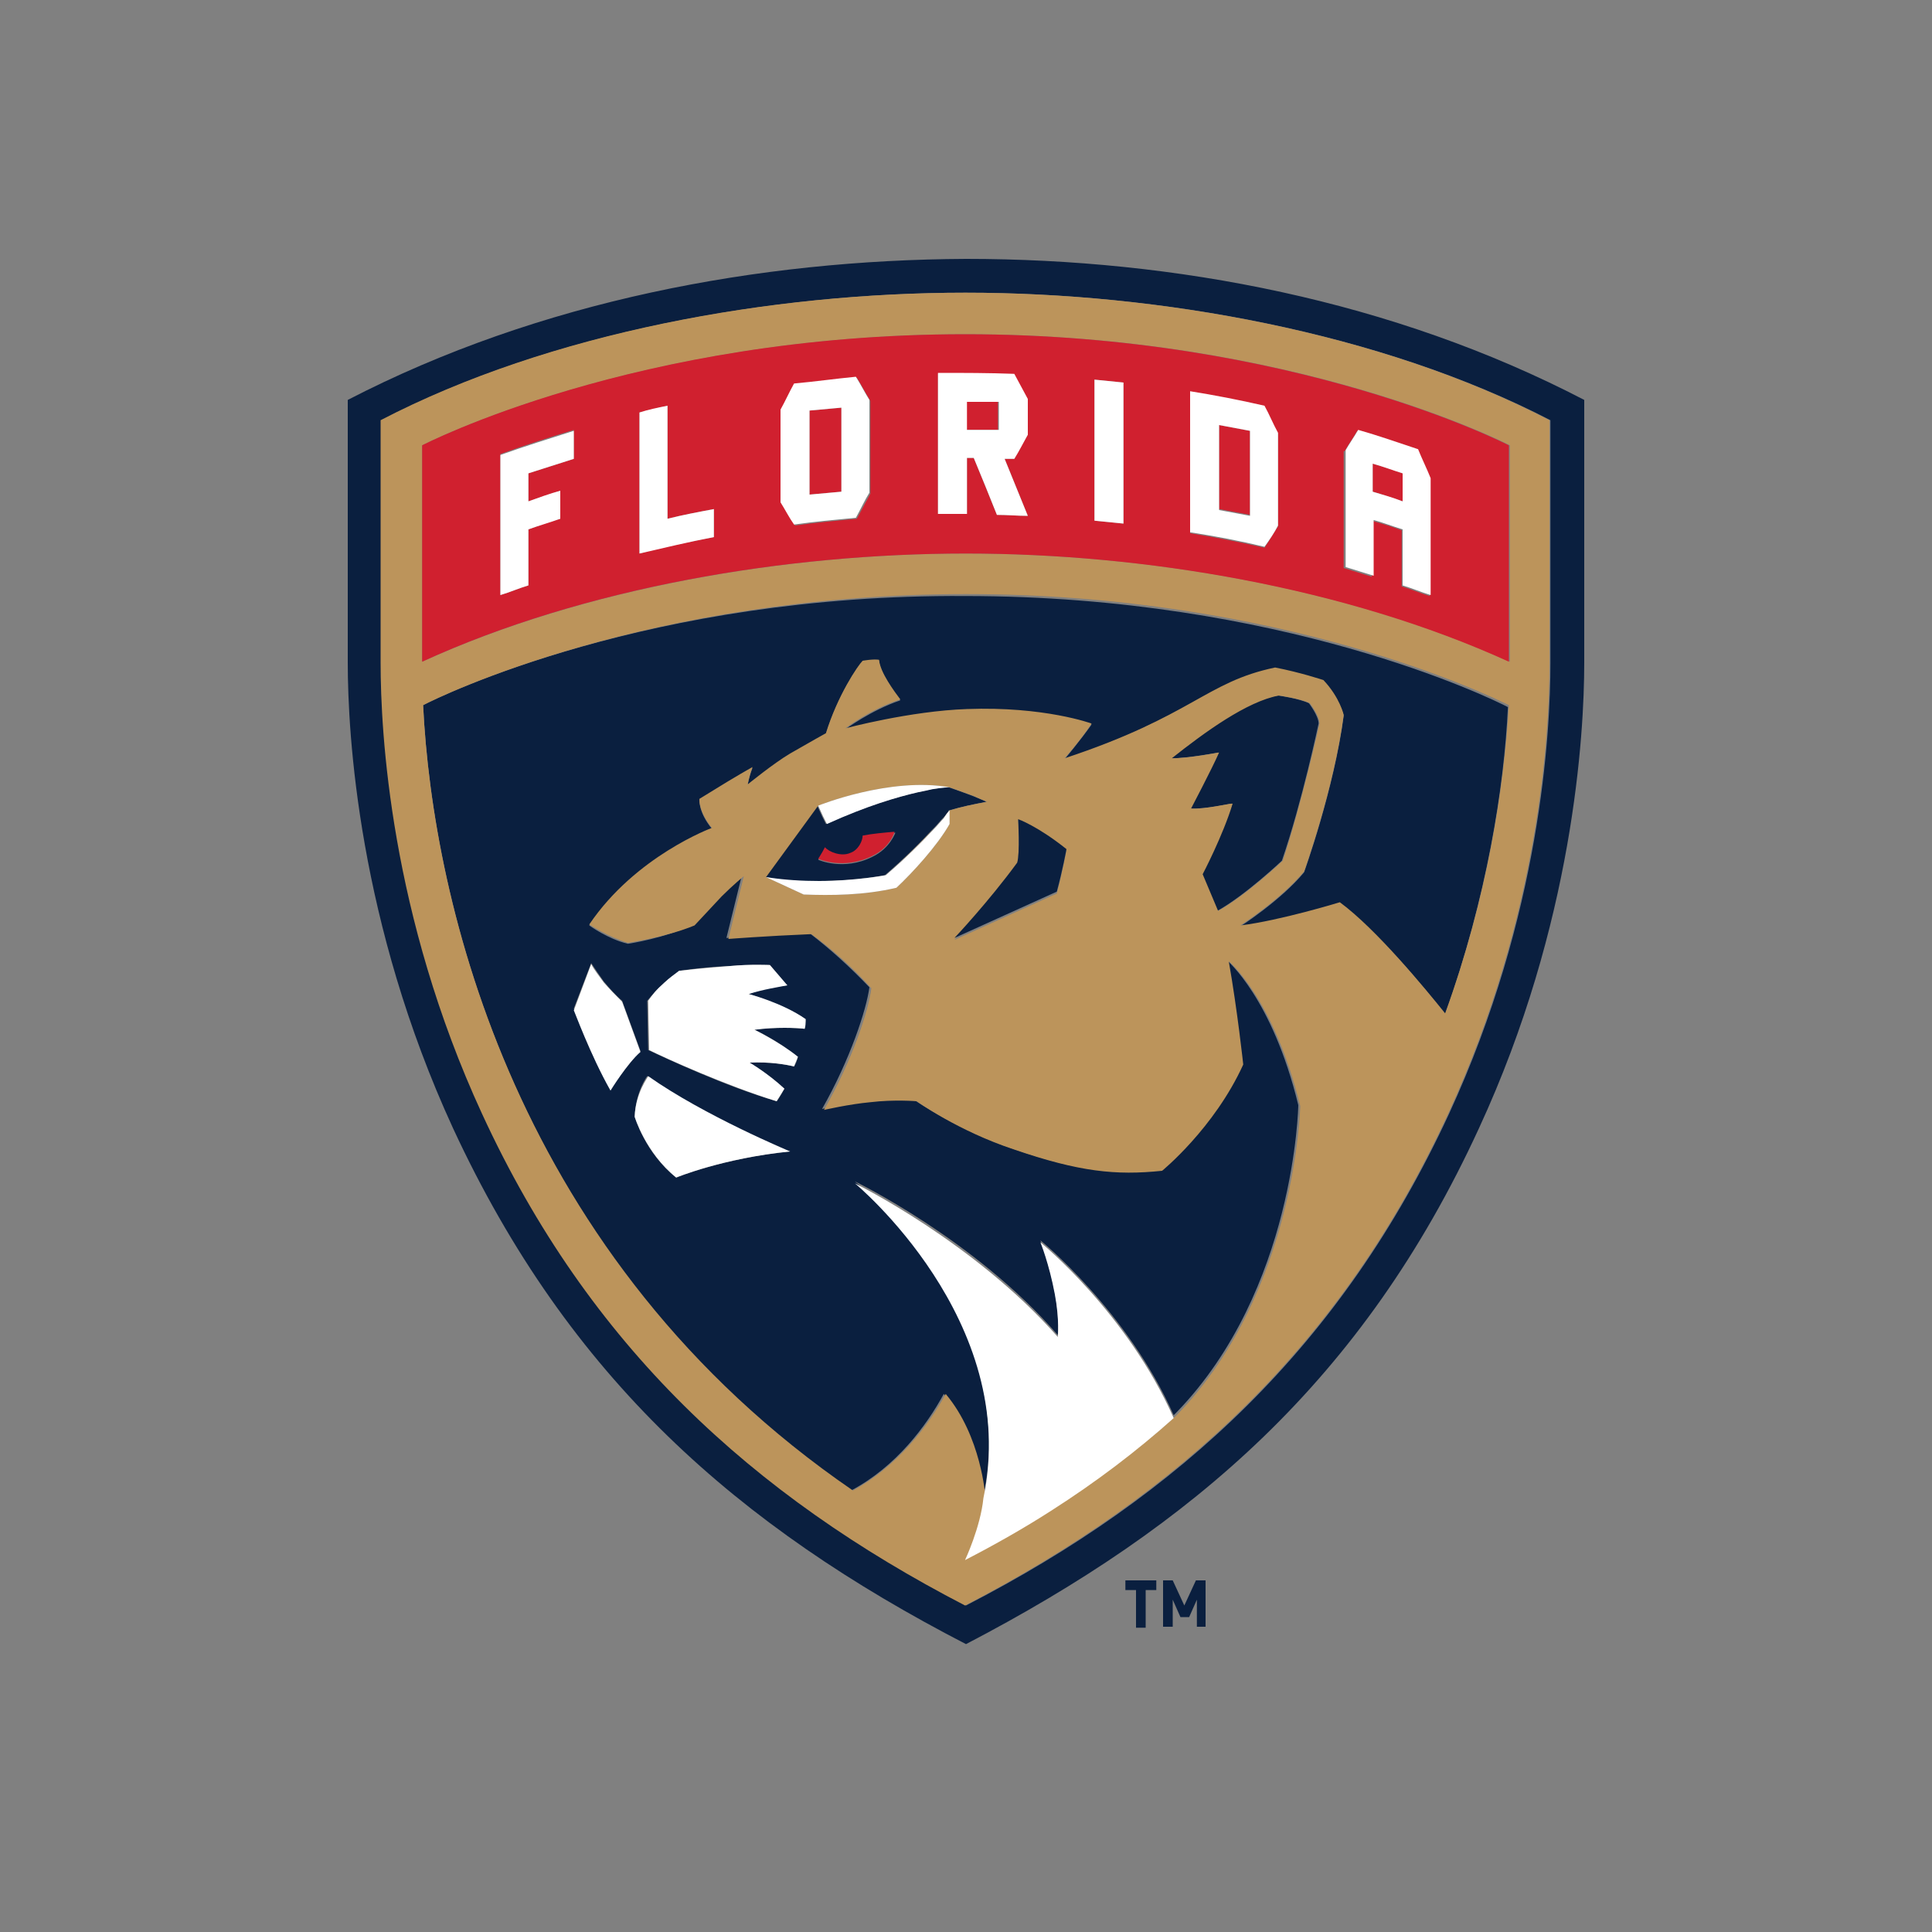 <svg id="Layer_1" xmlns="http://www.w3.org/2000/svg" viewBox="0 0 200 200"><rect x="0" y="0" width="200" height="200" fill="#808080" stroke="none"/><style>.st0{fill:#0a1f3f}.st1{fill:#bc945b}.st2{fill:#d0202f}.st3{fill:#fff}</style><path d="M96.5 81.7c-.4.1-.9.2-1.4.3.5-.1 1-.2 1.4-.3zM98.3 81.5s-.6 0-1.8.2c1.2-.2 1.8-.2 1.8-.2z"/><path class="st0" d="M43.8 73c1 20.4 9.5 57.3 44.3 81.3 4.7-2.5 7.8-6.7 9.6-10 3.7 4.4 4.1 10.6 4.1 10.6 3.9-18.4-13.3-32.6-13.3-32.6s12.4 6 21 15.9c0 0 .2-1.7-.3-4.4-.6-3.1-1.5-5.4-1.5-5.4s9 7.3 13.8 18.1l.3-.3c12.3-12.7 12.6-31.8 12.6-31.8-2.7-11.1-7.4-15-7.4-15 .9 5.1 1.5 10.7 1.5 10.7-3 6.6-8.4 11-8.4 11-4.8.5-8.6.1-15.3-2.2-5.8-2-10.1-5-10.1-5s-2.2-.1-4.8.1c-2.2.2-4.8.8-4.8.8 2.9-5.1 4.6-10.3 4.9-12.6-2-2.1-4.1-4-6.2-5.6-4.8.2-8.6.5-8.6.5l1.6-6.5s-1.1.9-2.3 2.1c-1.3 1.3-2.8 3-2.8 3-2.7 1.4-6.7 2-6.7 2-2.1-.5-4-1.9-4-1.9 4.8-7.1 12.7-10 12.7-10-1.4-1.7-1.3-3-1.3-3 2-1.3 3.8-2.4 5.5-3.3-.4 1-.5 1.8-.5 1.8s2.8-2.2 4.4-3.2c1.9-1.1 3.7-2.1 3.7-2.1 1.2-3.9 3.3-7.1 3.8-7.5 0 0 1.1-.2 1.7-.1.1 1.3 1.6 3.3 2.2 4.1-3 1-5.7 3-5.7 3s6.7-1.8 12.6-2c8-.3 12.9 1.5 12.9 1.5-1.2 1.7-2.8 3.6-2.8 3.6 13.2-4.5 14.6-7.9 21.8-9.4 2.6.4 5 1.3 5 1.3 1.7 1.8 2.1 3.6 2.1 3.6-1 7.6-4.1 16.2-4.1 16.2-2.4 2.9-6.6 5.6-6.6 5.6 4.2-.5 10.3-2.4 10.3-2.4 3.8 2.8 8.9 8.9 10.9 11.5 4.3-12.1 6.1-23.4 6.5-31.8-1.7-.9-23.4-11.5-56.2-11.5-32.7-.2-54.4 10.4-56.1 11.3zM70 121.9c-3.2-2.5-4.3-6.3-4.3-6.3.1-2.6 1.3-4.2 1.3-4.2 5.8 4.1 14.7 7.8 14.7 7.8-6.8.7-11.7 2.7-11.7 2.7zm-1.2-20.2c.5-.4 1.1-.9 1.5-1.2 0 0 2.5-.4 5.3-.5 2.1-.2 4.1-.1 4.1-.1l1.8 2.1c-.9.1-2.4.3-4 .9 0 0 3.5 1 5.9 2.6 0 .3-.1.6-.1 1-.8-.1-3-.2-5.2.1 0 0 2.4 1.1 4.5 2.8-.1.4-.2.7-.4 1-.8-.2-2.6-.5-4.6-.4 0 0 1.9 1.2 3.6 2.7-.4.8-.8 1.3-.8 1.3-5.2-1.5-11.6-4.5-13.3-5.3l-.1-5.1c.6-.7.9-1.1 1.8-1.9zm-7.6-2c.4.6.8 1.2 1.3 1.9.6.7 1.2 1.4 1.9 2l1.9 5.2c-1.3 1.3-3.1 4-3.1 4-2.1-3.7-3.8-8.4-3.8-8.4l1.8-4.7zM99.9 161.5c3.1-1.6 6.1-3.3 8.9-5.1-2.8 1.7-5.7 3.4-8.9 5.1z"/><path class="st0" d="M126 94.3c2.9-1.6 6.7-5.2 6.7-5.2 2.1-6.1 3.8-14.2 3.8-14.2 0-.8-1-2.1-1-2.1-1-.5-3.2-.8-3.2-.8-3.3.5-7.6 3.8-11.1 6.5 1.8 0 4.9-.6 4.9-.6-.6 1.6-2.9 5.8-2.9 5.8 1.4.1 4.2-.5 4.2-.5-1.1 3.3-3.1 7.3-3.1 7.3l1.7 3.8z"/><path class="st0" d="M36 41.4v27.2c0 7.4 1.1 26.9 10.9 48.2 12 25.9 29.5 41.2 53.1 53.4 23.4-12.2 41.1-27.3 53.1-53.4C162.9 95.6 164 76 164 68.6V41.4c-19.8-10.3-42.4-14.6-64-14.6-21.4.1-44.1 4.3-64 14.6zm124.5 2.1v25.1c0 7.2-1 26.1-10.5 46.7-11.1 24-27.9 39.5-50 50.9-22-11.4-38.9-26.9-50-50.9-9.5-20.6-10.5-39.5-10.5-46.7V43.5C57 34.4 79.9 30.3 100 30.3c20 0 42.9 4.1 60.5 13.2z"/><path class="st0" d="M102.1 83c-.4-.2-.9-.4-1.4-.6-1.3-.5-2.5-.9-2.5-.9s-.6 0-1.8.2c-.4.1-.9.2-1.4.3-2.1.5-5.3 1.4-9.5 3.3l-.4-.8-.5-1.1-5.4 7.4c1.8.3 3.7.5 5.5.4 3.8 0 6.9-.6 6.9-.6 2-1.7 3.8-3.5 5-4.8.4-.4.7-.8 1-1.1.4-.4.6-.7.6-.8 1.4-.4 2.4-.6 3.9-.9zm-11.8 5.7c-3 1.5-5.6.3-5.6.3s.4-.6.7-1.2c.4.5 1.7 1 2.6.6.9-.4 1.3-1.3 1.4-1.8 1-.2 2.1-.3 3.3-.4 0-.1-.5 1.6-2.4 2.5z"/><path class="st1" d="M96.7 85.7c-1.2 1.3-3 3.2-5 4.8 0 0-3.1.6-6.9.6 3.8 0 6.9-.6 6.9-.6 2-1.6 3.8-3.4 5-4.8zM85.6 85.3l-.4-.8z"/><path class="st1" d="M39.4 68.6c0 7.2 1 26.1 10.5 46.7 11.1 24.1 28 39.5 50 50.9 22.1-11.5 38.9-26.9 50-50.9 9.5-20.6 10.5-39.5 10.5-46.7V43.5c-17.5-9.1-40.5-13.2-60.5-13.2-20.1 0-43 4.1-60.5 13.2v25.1zm110.2 36.3c-2.1-2.6-7.1-8.7-10.9-11.5 0 0-6.2 1.9-10.3 2.4 0 0 4.2-2.7 6.6-5.6 0 0 3.1-8.6 4.1-16.2 0 0-.4-1.8-2.1-3.6 0 0-2.4-.8-5-1.3-7.2 1.5-8.5 5-21.8 9.4 0 0 1.6-1.8 2.8-3.6 0 0-4.9-1.8-12.9-1.5-5.9.2-12.6 2-12.6 2s2.6-2 5.7-3c-.6-.8-2.1-2.8-2.2-4.1-.6-.1-1.7.1-1.7.1-.5.5-2.6 3.6-3.8 7.5 0 0-1.8 1-3.7 2.1-1.7 1-4.4 3.2-4.4 3.2s.1-.7.5-1.8c-1.6.9-3.4 2-5.5 3.3 0 0-.1 1.3 1.3 3 0 0-7.9 2.9-12.7 10 0 0 2 1.3 4 1.9 0 0 4-.6 6.9-1.8 0 0 1.5-1.6 2.8-3 1.2-1.2 2.3-2.1 2.3-2.1l-1.6 6.5s3.8-.3 8.6-.5c2.2 1.6 4.3 3.5 6.2 5.6-.3 2.4-2 7.5-4.9 12.6 0 0 2.6-.6 4.8-.8 2.5-.3 4.8-.1 4.8-.1s4.3 3.1 10.1 5c6.7 2.3 10.5 2.7 15.3 2.2 0 0 5.4-4.4 8.4-11 0 0-.6-5.6-1.5-10.7 0 0 4.7 3.9 7.4 15 0 0-.4 19.1-12.6 31.8l-.3.3c-3.8 3.4-8 6.6-12.7 9.6-2.8 1.8-5.8 3.5-8.9 5.1 0 0 1.6-3.4 1.9-6.4 0 0-.4-6.2-4.1-10.6-1.8 3.3-5 7.5-9.6 10-35-24-43.5-60.9-44.5-81.3 1.7-.9 23.4-11.5 56.2-11.5 32.7 0 54.4 10.6 56.2 11.5-.5 8.5-2.2 19.8-6.6 31.9zm-26.3-21.2s2.2-4.2 2.9-5.8c0 0-3.1.6-4.9.6 3.4-2.7 7.8-5.9 11.1-6.5 0 0 2.2.3 3.2.8 0 0 1 1.3 1 2.1 0 0-1.8 8.1-3.8 14.2 0 0-3.8 3.6-6.7 5.2l-1.6-3.8s2.1-4 3.1-7.3c-.1-.1-2.8.6-4.3.5zm-25 .2v1.4c-1.3 2.3-3.9 5.1-5.5 6.6-3.4.8-6.7.8-9.6.7l-3.9-1.8 5.4-7.4s7.4-3 13.6-1.9c0 0 1.1.4 2.5.9.4.2.9.4 1.4.6-1.6.3-2.6.5-3.9.9-.1.1-.3.3-.6.8.4-.5.6-.8.6-.8zm7 5.5c.3-1.1.1-4.5.1-4.5s2 .7 5 3.1c0 0-.4 2.2-1 4.5l-10.6 4.8c0-.1 3.5-3.9 6.5-7.9zM43.7 46.1S65.9 34.6 100 34.6s56.3 11.5 56.3 11.5v22.4c-16.9-7.7-37.8-11.2-56.3-11.2s-39.4 3.5-56.3 11.2V46.1z"/><path class="st2" d="M88 88.3c-.9.4-2.2-.1-2.6-.6-.3.6-.7 1.2-.7 1.2s2.6 1.2 5.6-.3c1.9-.9 2.3-2.5 2.3-2.5-1.1.1-2.3.2-3.3.4 0 .5-.4 1.5-1.3 1.8zM156.2 68.5V46.1S134 34.6 99.9 34.6 43.7 46.1 43.7 46.1v22.4c16.8-7.7 37.7-11.2 56.3-11.2 18.4 0 39.3 3.5 56.2 11.2zm-17-21.8c.4-.7.9-1.4 1.3-2.1 2.1.6 4.2 1.3 6.2 2 .4 1 .9 2 1.3 3v12.1c-1-.3-1.9-.7-2.9-1v-5.8c-1-.4-2.1-.7-3.1-1v5.8c-1-.3-1.9-.6-2.9-.9V46.7zm-16-6.1c2.6.4 5.2.9 7.7 1.5.5.9.9 1.9 1.4 2.8v9.6c-.5.7-.9 1.5-1.4 2.2-2.6-.6-5.2-1.1-7.7-1.5V40.6zm-9.9-1.3l3 .3v14.6l-3-.3V39.3zm-53.9 8.2c-1.6.5-3.1 1-4.7 1.5v2.9c1.1-.4 2.2-.7 3.3-1.1v2.9c-1.1.3-2.2.7-3.3 1.1v5.8c-1 .3-1.9.7-2.9 1V47c2.5-.9 5-1.7 7.6-2.5v3zm14.5 8.1c-2.6.5-5.2 1-7.7 1.7V42.7c1-.2 2-.5 2.9-.7v11.7c1.6-.4 3.2-.7 4.8-1v2.9zm16.2-4.5c-.5.9-.9 1.7-1.4 2.6-2.1.2-4.3.4-6.4.7-.5-.8-.9-1.6-1.4-2.3v-9.6c.5-.9.9-1.8 1.4-2.7 2.1-.3 4.3-.5 6.4-.7.5.8.9 1.6 1.4 2.4v9.6zm7-12.4c2.6-.1 5.2 0 7.9.1.5.9.9 1.7 1.4 2.6V45c-.5.8-.9 1.6-1.4 2.5h-1c.8 2 1.6 3.9 2.4 5.9-1.1 0-2.1-.1-3.2-.1-.8-2-1.6-3.9-2.4-5.9h-.7v5.8h-3V38.7z"/><path class="st2" d="M103.3 41.6H100v2.9h3.3v-2.9zM145.2 49c-1-.4-2.1-.7-3.1-1v2.9c1.1.3 2.1.7 3.1 1V49zM126.2 52.7c1.1.2 2.1.4 3.2.6v-8.7c-1.1-.2-2.1-.4-3.2-.6v8.7zM83.8 51.2l3.3-.3v-8.7l-3.3.3v8.7z"/><path class="st3" d="M100.1 47.4h.7c.8 1.9 1.6 3.9 2.4 5.9 1.1 0 2.1.1 3.2.1-.8-2-1.6-3.9-2.4-5.9h1c.5-.8.9-1.6 1.4-2.5v-3.7c-.5-.9-.9-1.7-1.4-2.6-2.6-.1-5.2-.1-7.9-.1v14.6h3v-5.8zm0-5.8h3.3v2.9h-3.3v-2.9zM69.1 42c-1 .2-2 .4-2.9.7v14.6c2.6-.6 5.1-1.2 7.7-1.7v-2.9c-1.6.3-3.2.6-4.8 1V42zM51.8 61.6c1-.3 1.9-.7 2.9-1v-5.8c1.1-.4 2.2-.7 3.3-1.1v-2.9c-1.1.3-2.2.7-3.3 1.1V49c1.6-.5 3.1-1 4.7-1.5v-2.9c-2.5.8-5.1 1.6-7.6 2.5v14.5zM142.1 53.8c1.1.3 2.1.7 3.1 1v5.8c1 .3 1.9.7 2.9 1V49.5c-.4-1-.9-2-1.3-3-2.1-.7-4.1-1.4-6.2-2-.4.7-.9 1.4-1.3 2.1v12.1c1 .3 1.9.6 2.9.9v-5.8zm0-5.8c1.1.3 2.1.7 3.1 1v2.9c-1-.4-2.1-.7-3.1-1V48zM82.2 39.7c-.5.9-.9 1.8-1.4 2.7V52c.5.8.9 1.6 1.4 2.3 2.1-.3 4.3-.5 6.4-.7.5-.9.9-1.8 1.4-2.6v-9.6c-.5-.8-.9-1.6-1.4-2.4-2.1.2-4.2.5-6.4.7zm4.9 11.2l-3.3.3v-8.7l3.3-.3v8.7zM116.3 39.6l-3-.3v14.6l3 .3V39.6zM132.3 54.4v-9.6c-.5-.9-.9-1.9-1.4-2.8-2.6-.6-5.2-1.1-7.7-1.5v14.6c2.6.4 5.2.9 7.7 1.5.5-.7 1-1.4 1.4-2.2zm-2.9-1c-1.1-.2-2.1-.4-3.2-.6V44c1.1.2 2.1.4 3.2.6v8.8zM63.2 112.9s1.7-2.8 3.1-4l-1.9-5.2c-.7-.7-1.3-1.3-1.9-2-.5-.7-1-1.3-1.3-1.9l-1.8 4.8c0-.1 1.7 4.6 3.8 8.3zM65.7 115.6s1.1 3.7 4.3 6.3c0 0 4.8-2 11.8-2.7 0 0-8.9-3.7-14.7-7.8 0 .1-1.3 1.7-1.4 4.2zM91.7 90.6s-3.1.6-6.9.6c-1.7 0-3.6-.1-5.5-.4l3.9 1.8c2.8.1 6.2.1 9.6-.7 1.6-1.5 4.2-4.3 5.5-6.6v-1.4c-.1.1-.3.3-.6.8-.3.3-.6.7-1 1.1-1.2 1.3-3 3.1-5 4.8zM79.3 90.8zM80.4 114s.3-.5.8-1.3c-1.7-1.6-3.6-2.7-3.6-2.7 2.1-.1 3.8.2 4.6.4.1-.3.3-.7.4-1-2-1.6-4.5-2.8-4.5-2.8 2.2-.3 4.4-.2 5.2-.1.1-.3.1-.6.1-1-2.4-1.7-5.9-2.6-5.9-2.6 1.6-.5 3-.7 4-.9l-1.8-2.1s-2-.1-4.1.1c-2.8.2-5.3.5-5.3.5-.4.3-1.1.8-1.5 1.2-.9.8-1.2 1.2-1.7 1.9l.1 5.1c1.6.8 8 3.7 13.2 5.3z"/><path class="st0" d="M110.4 87.9c-3-2.4-5-3.1-5-3.1s.2 3.5-.1 4.5c-3 4.1-6.5 7.8-6.5 7.8l10.6-4.8c.6-2.2 1-4.4 1-4.4z"/><path class="st3" d="M107.7 128.6s.9 2.2 1.5 5.4c.5 2.7.3 4.4.3 4.4-8.6-9.8-21-15.9-21-15.9s17.2 14.2 13.3 32.6c-.3 3-1.9 6.4-1.9 6.4 3.1-1.6 6.1-3.3 8.9-5.1 4.7-3 8.9-6.2 12.7-9.6-4.8-10.9-13.8-18.2-13.8-18.2zM85.6 85.3c4.2-1.9 7.3-2.8 9.5-3.3.5-.1 1-.2 1.4-.3 1.2-.2 1.8-.2 1.8-.2-6.2-1.1-13.6 1.9-13.6 1.9l.5 1.1.4.8z"/><g><path class="st0" d="M118.6 164.6v3.9h-1v-3.9h-1.1v-1h3.2v1h-1.1zm5.3 3.8v-2.8l-.8 1.8h-.9l-.8-1.8v2.8h-1v-4.8h1l1.2 2.6 1.2-2.6h1v4.8h-.9z"/></g></svg>